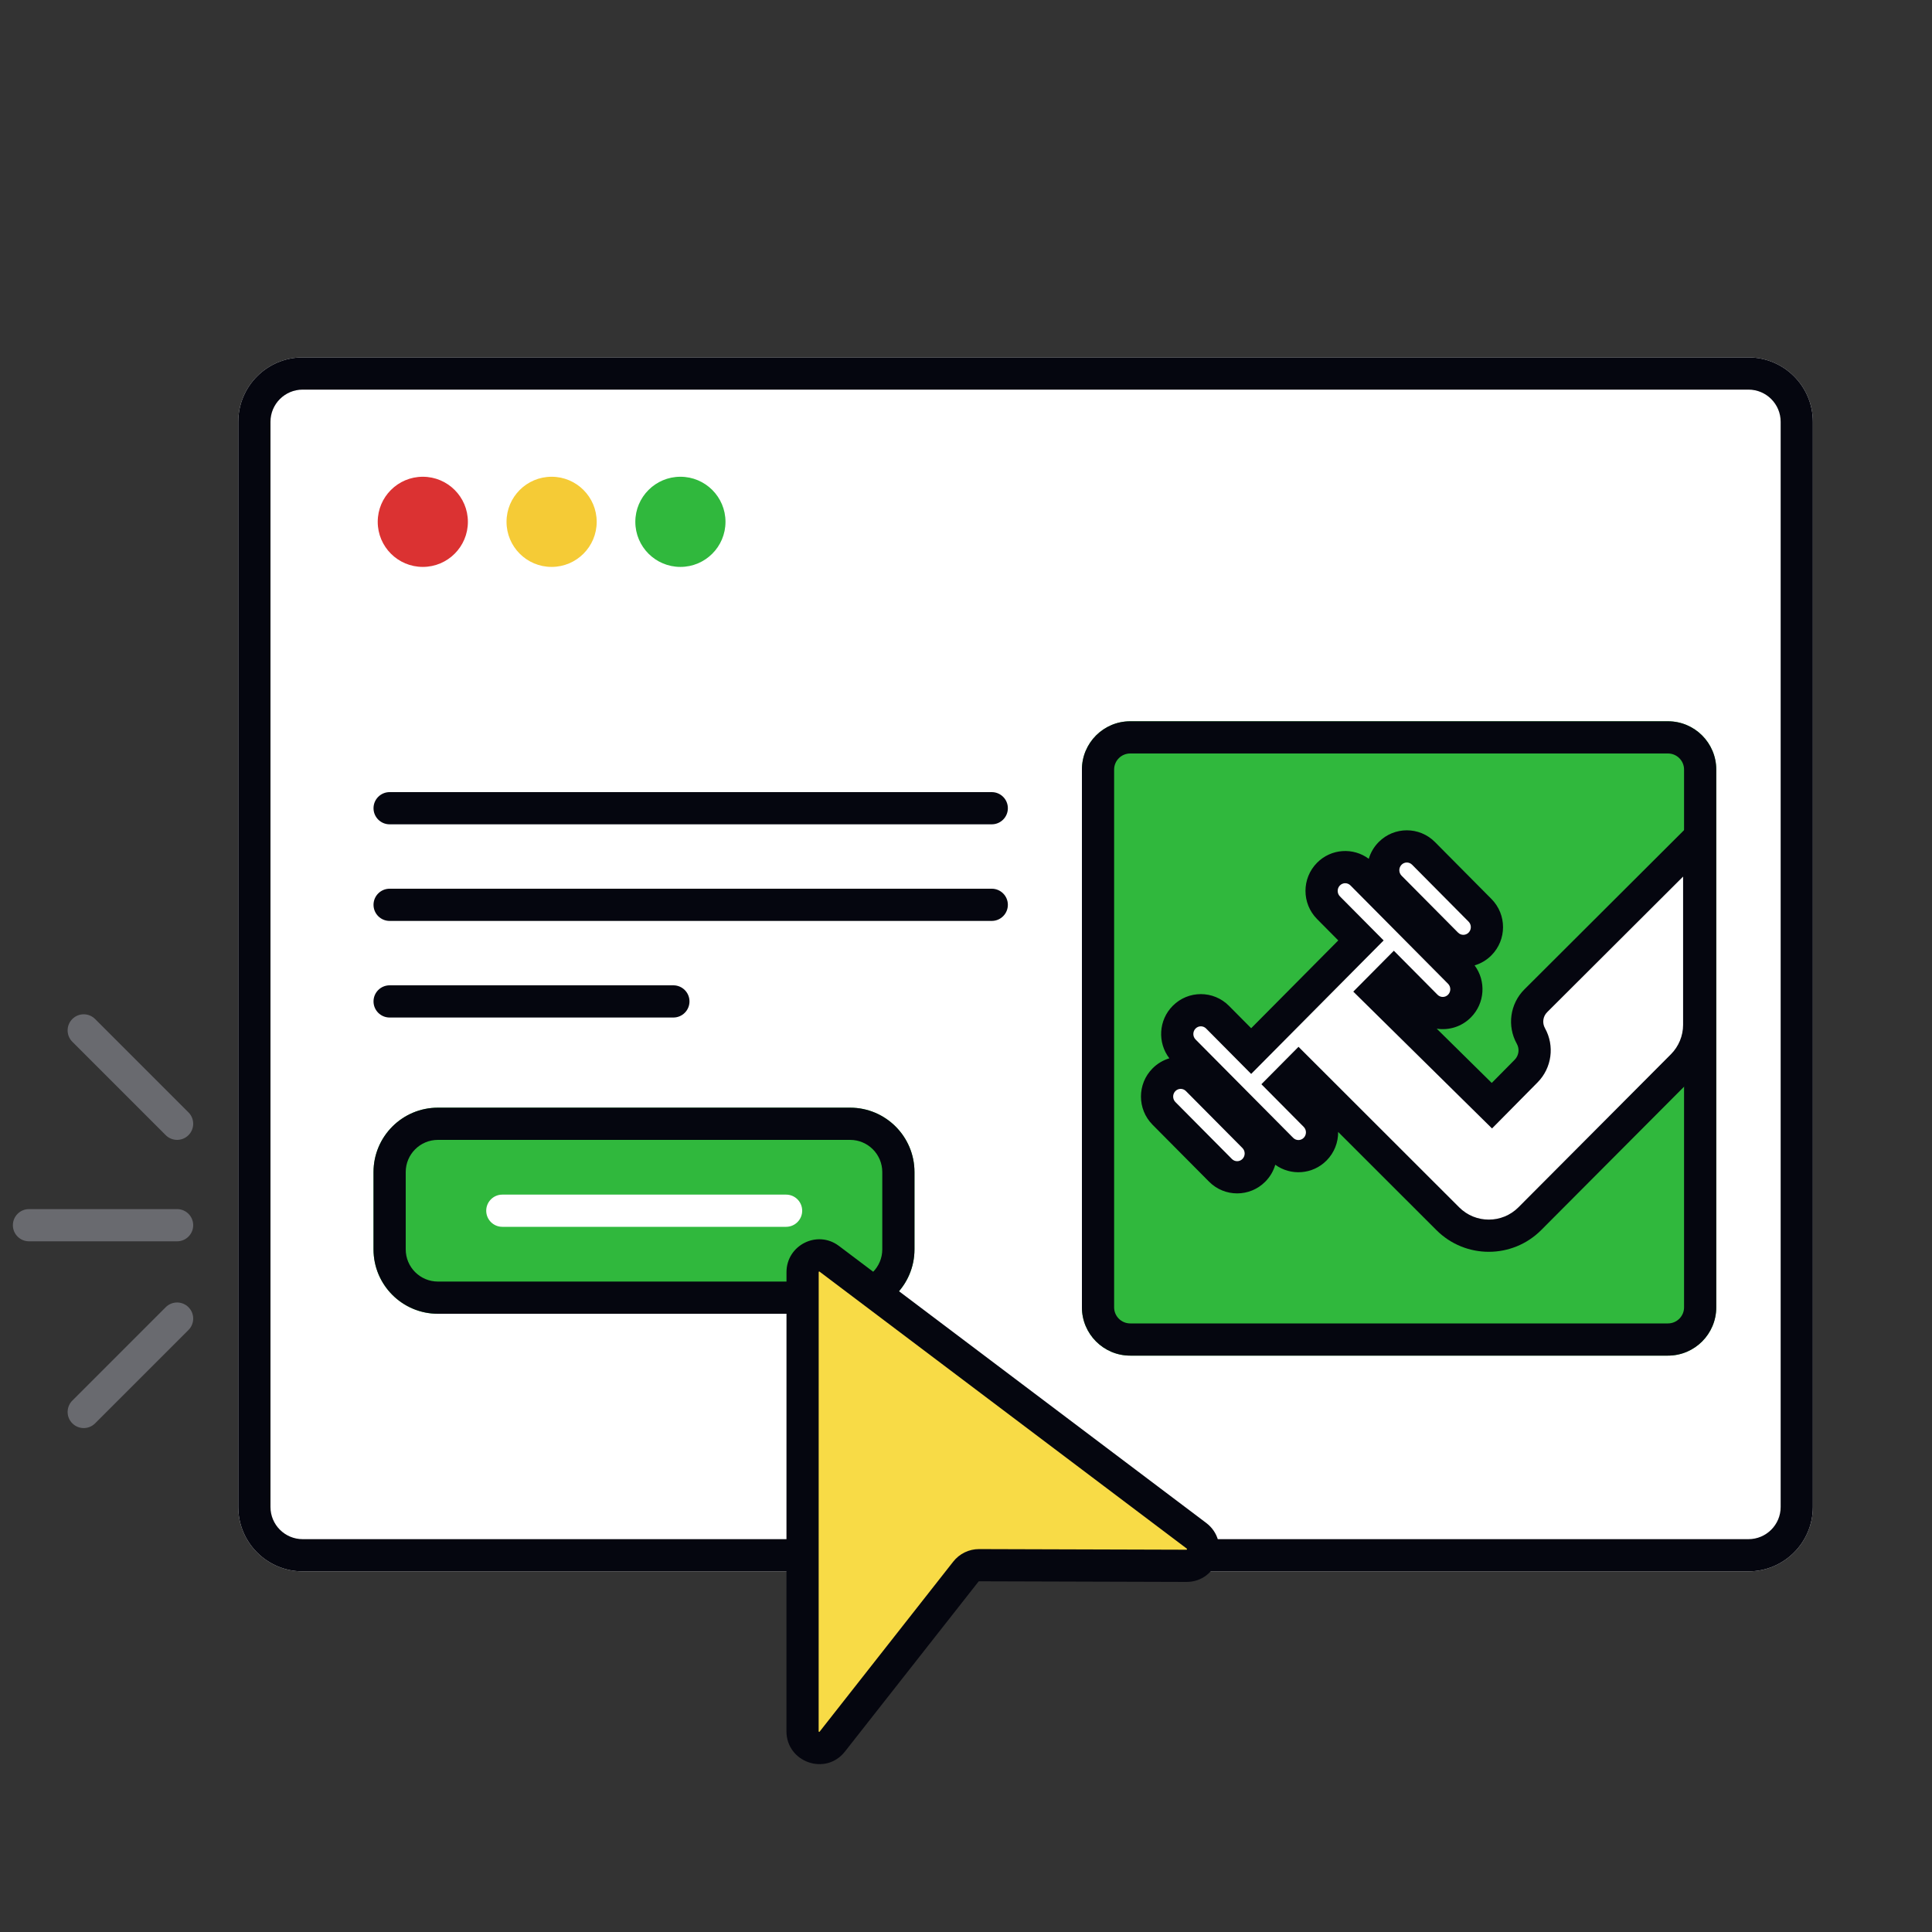 <svg width="600" height="600" viewBox="0 0 600 600" fill="none" xmlns="http://www.w3.org/2000/svg">
<rect x="0" y="0" width="600" height="600" fill="#333333" stroke="none"/>
<path d="M74 131C74 119.954 82.954 111 94 111H543C554.046 111 563 119.954 563 131V468C563 479.046 554.046 488 543 488H94C82.954 488 74 479.046 74 468V131Z" fill="white"/>
<path fill-rule="evenodd" clip-rule="evenodd" d="M543 121H94C88.477 121 84 125.477 84 131V468C84 473.523 88.477 478 94 478H543C548.523 478 553 473.523 553 468V131C553 125.477 548.523 121 543 121ZM94 111C82.954 111 74 119.954 74 131V468C74 479.046 82.954 488 94 488H543C554.046 488 563 479.046 563 468V131C563 119.954 554.046 111 543 111H94Z" fill="#05060F"/>
<path d="M116 364C116 352.954 124.954 344 136 344H264C275.046 344 284 352.954 284 364V388C284 399.046 275.046 408 264 408H136C124.954 408 116 399.046 116 388V364Z" fill="#30B83D"/>
<path fill-rule="evenodd" clip-rule="evenodd" d="M264 354H136C130.477 354 126 358.477 126 364V388C126 393.523 130.477 398 136 398H264C269.523 398 274 393.523 274 388V364C274 358.477 269.523 354 264 354ZM136 344C124.954 344 116 352.954 116 364V388C116 399.046 124.954 408 136 408H264C275.046 408 284 399.046 284 388V364C284 352.954 275.046 344 264 344H136Z" fill="#05060F"/>
<path fill-rule="evenodd" clip-rule="evenodd" d="M116 281C116 278.239 118.239 276 121 276H308C310.761 276 313 278.239 313 281C313 283.761 310.761 286 308 286H121C118.239 286 116 283.761 116 281Z" fill="#05060F"/>
<path fill-rule="evenodd" clip-rule="evenodd" d="M116 251C116 248.239 118.239 246 121 246H308C310.761 246 313 248.239 313 251C313 253.761 310.761 256 308 256H121C118.239 256 116 253.761 116 251Z" fill="#05060F"/>
<path fill-rule="evenodd" clip-rule="evenodd" d="M116 311C116 308.239 118.239 306 121 306H209.125C211.887 306 214.125 308.239 214.125 311C214.125 313.761 211.887 316 209.125 316H121C118.239 316 116 313.761 116 311Z" fill="#05060F"/>
<path fill-rule="evenodd" clip-rule="evenodd" d="M151 376C151 373.239 153.239 371 156 371H244.125C246.887 371 249.125 373.239 249.125 376C249.125 378.761 246.887 381 244.125 381H156C153.239 381 151 378.761 151 376Z" fill="white"/>
<path d="M249.252 395.08L249.237 537.646C249.236 542.576 255.431 544.739 258.472 540.87L299.971 488.061C300.955 486.809 302.458 486.08 304.046 486.085L368.437 486.28C373.415 486.296 375.537 479.931 371.556 476.928L257.531 390.927C254.121 388.355 249.252 390.797 249.252 395.08Z" fill="#F8DB46"/>
<path fill-rule="evenodd" clip-rule="evenodd" d="M254.263 394.987C254.261 394.994 254.253 395.022 254.253 395.08L254.238 537.647C254.238 537.731 254.25 537.767 254.251 537.771C254.258 537.779 254.292 537.812 254.363 537.837C254.417 537.856 254.455 537.857 254.471 537.856C254.474 537.853 254.477 537.85 254.481 537.846C254.493 537.836 254.514 537.815 254.541 537.78L296.041 484.972C297.973 482.513 300.929 481.076 304.062 481.085L368.453 481.28C368.497 481.281 368.525 481.277 368.54 481.275C368.544 481.274 368.547 481.274 368.549 481.273C368.562 481.259 368.591 481.222 368.614 481.154C368.642 481.069 368.635 481.013 368.632 481C368.63 480.997 368.625 480.99 368.616 480.981C368.604 480.968 368.582 480.947 368.546 480.92L254.521 394.919C254.478 394.886 254.455 394.878 254.453 394.877L254.453 394.877C254.45 394.876 254.449 394.876 254.449 394.876C254.449 394.876 254.449 394.876 254.449 394.876C254.443 394.876 254.408 394.876 254.355 394.902C254.303 394.928 254.278 394.959 254.27 394.971C254.267 394.975 254.265 394.979 254.263 394.987ZM244.253 395.079C244.254 386.711 253.805 381.854 260.542 386.935L374.567 472.936C382.34 478.798 378.264 491.31 368.423 491.28L304.032 491.085C303.988 491.085 303.939 491.105 303.904 491.15L262.404 543.959C256.394 551.606 244.237 547.267 244.238 537.646L244.253 395.079Z" fill="#05060F"/>
<path fill-rule="evenodd" clip-rule="evenodd" d="M22.465 316.464C24.417 314.512 27.583 314.512 29.535 316.464L58.535 345.464C60.488 347.417 60.488 350.583 58.535 352.536C56.583 354.488 53.417 354.488 51.465 352.536L22.465 323.536C20.512 321.583 20.512 318.417 22.465 316.464ZM4 380.5C4 377.739 6.239 375.5 9 375.5H55C57.761 375.5 60 377.739 60 380.5C60 383.261 57.761 385.5 55 385.5H9C6.239 385.5 4 383.261 4 380.5ZM58.535 405.964C60.488 407.917 60.488 411.083 58.535 413.036L29.535 442.036C27.583 443.988 24.417 443.988 22.465 442.036C20.512 440.083 20.512 436.917 22.465 434.964L51.465 405.964C53.417 404.012 56.583 404.012 58.535 405.964Z" fill="#696A6F"/>
<path d="M336 239C336 230.716 342.716 224 351 224H518C526.284 224 533 230.716 533 239V406C533 414.284 526.284 421 518 421H351C342.716 421 336 414.284 336 406V239Z" fill="#30B83D"/>
<path fill-rule="evenodd" clip-rule="evenodd" d="M518 234H351C348.239 234 346 236.239 346 239V406C346 408.761 348.239 411 351 411H518C520.761 411 523 408.761 523 406V239C523 236.239 520.761 234 518 234ZM351 224C342.716 224 336 230.716 336 239V406C336 414.284 342.716 421 351 421H518C526.284 421 533 414.284 533 406V239C533 230.716 526.284 224 518 224H351Z" fill="#05060F"/>
<path fill-rule="evenodd" clip-rule="evenodd" d="M427.357 307.918L432.875 302.357L442.884 312.444C445.747 315.33 450.389 315.33 453.252 312.444C456.115 309.559 456.115 304.881 453.252 301.996L422.946 271.453C420.083 268.568 415.441 268.568 412.578 271.453C409.715 274.338 409.715 279.017 412.578 281.902L422.657 292.059L388.562 326.42L378.118 315.895C375.255 313.009 370.613 313.009 367.75 315.895C364.887 318.78 364.887 323.458 367.75 326.343L398.057 356.886C400.92 359.771 405.561 359.771 408.424 356.886C411.288 354 411.288 349.322 408.424 346.437L398.78 336.717L403.283 332.18L449.636 378.492C456.676 385.525 468.086 385.512 475.11 378.463L522.451 330.949C525.812 327.575 527.7 323.007 527.7 318.244V260.18L476.957 310.794C474.056 313.688 473.433 318.157 475.432 321.734C477.42 325.29 476.817 329.733 473.952 332.63L463.318 343.384L427.357 307.918ZM431.719 275.472C428.856 272.586 428.856 267.908 431.719 265.023C434.582 262.138 439.224 262.138 442.087 265.023L459.633 282.706C462.496 285.591 462.496 290.269 459.633 293.154C456.77 296.04 452.128 296.04 449.265 293.154L431.719 275.472ZM361.483 335.322C358.62 338.208 358.62 342.886 361.483 345.771L379.029 363.454C381.892 366.339 386.534 366.339 389.397 363.454C392.26 360.568 392.26 355.89 389.397 353.005L371.851 335.322C368.988 332.437 364.346 332.437 361.483 335.322Z" fill="white"/>
<path fill-rule="evenodd" clip-rule="evenodd" d="M532.7 248.131V318.245C532.7 324.33 530.288 330.168 525.993 334.479L478.652 381.993C469.677 391 455.097 391.017 446.102 382.03L415.571 351.526C415.606 354.735 414.407 357.956 411.974 360.408C407.639 364.776 400.87 365.216 396.046 361.726C395.485 363.647 394.452 365.459 392.946 366.976C388.127 371.832 380.298 371.832 375.48 366.976L357.934 349.294C353.137 344.459 353.137 336.636 357.934 331.801C359.441 330.282 361.243 329.238 363.156 328.67C359.433 323.816 359.782 316.827 364.201 312.373C369.02 307.517 376.849 307.517 381.667 312.373L388.562 319.322L415.613 292.06L409.029 285.424C404.231 280.59 404.231 272.767 409.029 267.932C413.401 263.526 420.252 263.117 425.084 266.708C425.647 264.803 426.676 263.008 428.17 261.502C432.989 256.646 440.818 256.646 445.636 261.502L463.182 279.185C467.979 284.019 467.979 291.842 463.182 296.677C461.673 298.198 459.868 299.243 457.953 299.811C461.562 304.658 461.178 311.556 456.802 315.967C453.912 318.879 449.941 320.045 446.185 319.465L463.274 336.318L470.397 329.115C471.696 327.801 471.969 325.787 471.068 324.174C467.976 318.643 468.94 311.73 473.426 307.255L532.7 248.131ZM522.7 272.23L480.488 314.335C479.173 315.647 478.891 317.674 479.797 319.295C482.871 324.796 481.938 331.666 477.507 336.146L463.362 350.451L420.275 307.957L432.875 295.259L446.434 308.923C447.341 309.838 448.796 309.838 449.703 308.923C450.632 307.987 450.632 306.454 449.703 305.518L419.397 274.976C418.49 274.061 417.035 274.061 416.127 274.976C415.199 275.912 415.199 277.445 416.127 278.381L429.701 292.06L388.562 333.519L374.569 319.417C373.662 318.503 372.207 318.503 371.299 319.417C370.371 320.353 370.371 321.886 371.299 322.822L401.606 353.365C402.513 354.279 403.968 354.279 404.875 353.365C405.804 352.429 405.804 350.895 404.875 349.96L391.736 336.718L403.267 325.097L453.17 374.956C458.254 380.035 466.495 380.026 471.568 374.935L518.909 327.421C521.336 324.984 522.7 321.685 522.7 318.245V272.23ZM438.538 268.546C437.631 267.631 436.176 267.631 435.268 268.546C434.34 269.482 434.34 271.015 435.268 271.951L452.814 289.633C453.721 290.548 455.176 290.548 456.084 289.633C457.012 288.697 457.012 287.164 456.084 286.228L438.538 268.546ZM368.302 338.845C367.395 337.931 365.94 337.931 365.032 338.845C364.104 339.781 364.104 341.314 365.032 342.25L382.578 359.933C383.486 360.847 384.94 360.847 385.848 359.933C386.776 358.997 386.776 357.463 385.848 356.527L368.302 338.845Z" fill="#05060F"/>
<path d="M131.307 176.06C139.039 176.06 145.307 169.792 145.307 162.06C145.307 154.328 139.039 148.06 131.307 148.06C123.575 148.06 117.307 154.328 117.307 162.06C117.307 169.792 123.575 176.06 131.307 176.06Z" fill="#DB3232"/>
<path d="M171.307 176.06C179.039 176.06 185.307 169.792 185.307 162.06C185.307 154.328 179.039 148.06 171.307 148.06C163.575 148.06 157.307 154.328 157.307 162.06C157.307 169.792 163.575 176.06 171.307 176.06Z" fill="#F5CB36"/>
<path d="M211.307 176.06C219.039 176.06 225.307 169.792 225.307 162.06C225.307 154.328 219.039 148.06 211.307 148.06C203.575 148.06 197.307 154.328 197.307 162.06C197.307 169.792 203.575 176.06 211.307 176.06Z" fill="#30B83D"/>
</svg>
